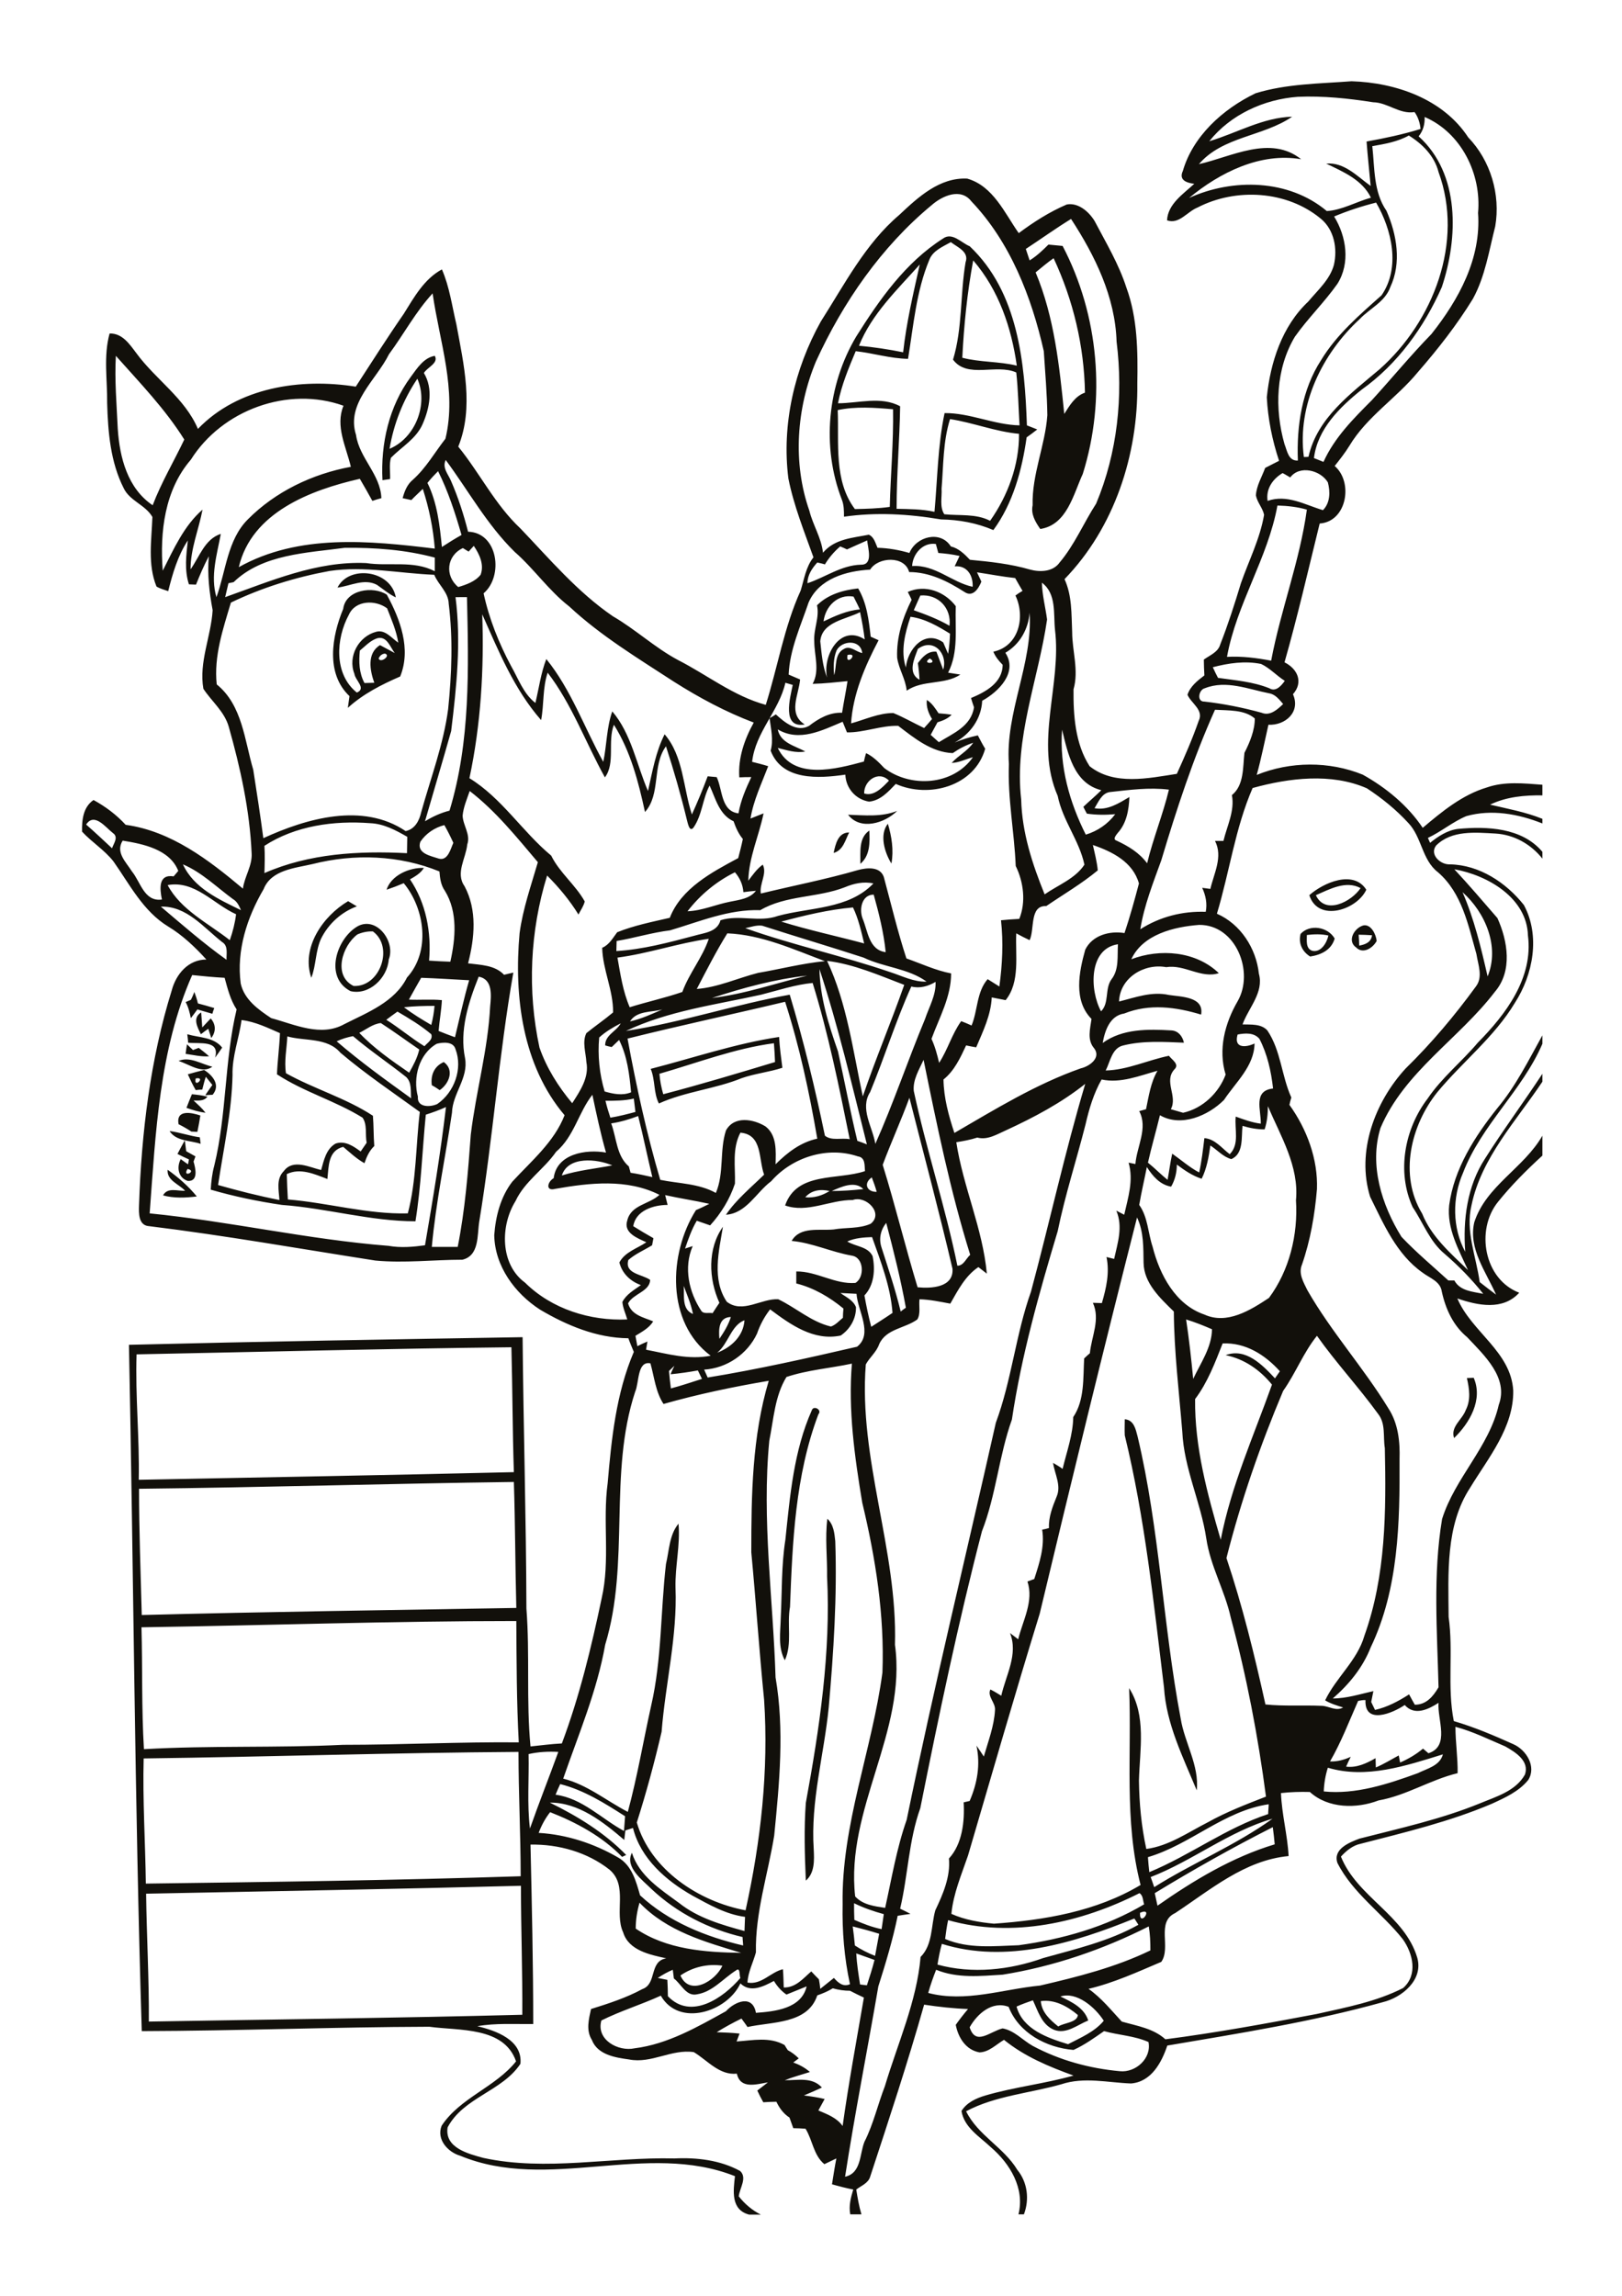 <?xml version="1.0" encoding="utf-8"?>
<!-- Generator: Adobe Illustrator 21.0.2, SVG Export Plug-In . SVG Version: 6.00 Build 0)  -->
<svg version="1.2" baseProfile="tiny" id="Layer_1" xmlns="http://www.w3.org/2000/svg" xmlns:xlink="http://www.w3.org/1999/xlink"
	 x="0px" y="0px" viewBox="0 0 595 842" overflow="scroll" xml:space="preserve">
<path fill="#12100B" d="M303.5,557c2.3,2.1,2.6,5.3,2.9,8.2c0.7,20.4-0.6,40.7-2.4,61c-1.7,17.3-6.7,34.4-5.5,52
	c0.2,4,0.4,8.7-2.9,11.5c-0.4-9.5-0.7-19,0-28.5c5-27.3,9.2-55.1,7.8-83C303.5,571.1,302.6,564,303.5,557 M412.6,520.5
	c3.4,0.3,4,3.7,4.7,6.3c8.1,34,9.3,69.1,15.8,103.4c1.4,8.9,6.9,17.3,5.9,26.4c-5-12.1-11.2-24.4-12-37.7c-3.8-31-7-62.2-14.4-92.5
	C412.5,524.4,412.6,522.4,412.6,520.5 M297.8,517.2c0.6-1.9,3.9-0.2,2.4,1.5c-8.5,22.5-9.5,46.8-10.4,70.6
	c-1.2,6.5,0.9,13.5-1.9,19.6c-2.6-4.8-1.6-10.3-1.5-15.5c0.5-9.6,0.2-19.2,1.7-28.7C289.8,548.5,291.2,532,297.8,517.2 M538.1,505.4
	c0.6,0,1.9-0.1,2.5-0.1c3.5,8-1.5,16.6-7.2,22.1c-1.4-4.2,3-6.7,4.3-10.3C539.6,513.4,539,509.3,538.1,505.4 M61.5,429
	c3.9,2.8,7.6,6,10.7,9.8c-4.1,0.5-8.4,0.7-12.4-0.4c1.7-3.1,5.4-1.5,8.1-1.7C65.7,434.3,61.1,432.9,61.5,429 M68.8,428.7
	C66.6,432.2,72.6,429.5,68.8,428.7 M65.1,423.2c0.9-1.7,1.8-3.4,2.7-5c0.1,1,0.4,3,0.5,4c1.1,0.6,2.3,1.3,3.4,1.9
	c-0.2,0.5-0.5,1.4-0.7,1.9c0.7,2.4,1.9,7.3-2.1,7.1c-3.5-1.1-4.2-5-2.6-8c0.7,0.5,2,1.5,2.7,1.9c0.1-0.5,0.2-1.4,0.3-1.8
	C67.9,424.6,66.5,423.9,65.1,423.2 M62.2,414.8c3.8,0.5,7.4,1.8,11.1,2.3c0.1,0.6,0.2,1.8,0.3,2.4C69.8,418.2,64.6,418.6,62.2,414.8
	 M70,411.2C70.6,411.8,70.6,411.8,70,411.2 M65.5,412.3c-1-5.5,4.7-4.3,8-3.2c-0.3,2-0.7,4-1.1,6c-0.6,0-1.7-0.1-2.2-0.1
	C68.7,414,67.1,413.1,65.5,412.3 M70.4,401.3c1.9,0.2,3.8,0.4,5.7,0.9c-1.3,1.7-3.3,1.4-5.1,1.4c1.5,1.4,3.1,2.8,4.4,4.5
	c-2.4-0.3-4.7-1-7-1.8C69,404.7,69.7,403,70.4,401.3 M71.8,395.5C70.9,399.5,75.8,394.8,71.8,395.5 M68.9,394c2-0.6,4-1.1,6-1.6
	c3.1,2,6.1,5.5,3.1,9.1c-0.7,0-2,0.1-2.7,0.2c0.8-1.3,1.7-2.5,2.6-3.8c-0.8-1-1.6-2-2.4-3c-0.5,1.5-0.9,3.1-1.3,4.7
	c-0.6,0-1.8,0.1-2.4,0.2C70.7,397.9,69.8,396,68.9,394 M158.4,398c-0.5-3.7,0.9-7,4.4-8.5c4,2.9,1.9,8-1.5,10.3
	C160.6,399.3,159.2,398.4,158.4,398 M65.5,389.1c4.1-1.8,8.4,1.2,12.4,2.1C74.2,394,69.4,390.3,65.5,389.1 M68.6,383
	c0.7,0.7,1.5,1.4,2.2,2.1c0.5-0.2,1.6-0.6,2.1-0.8c1.3,1,2.6,2,3.8,3.1c-2.9,0.2-5.8-0.5-8.6-0.9C68.2,385.3,68.4,384.2,68.6,383
	 M241.9,393.8c0.2,2.6,0.7,5.1,1.4,7.5c13.8-3.6,27.4-7.7,41-11.8c-0.1-2.3-0.2-4.6-0.4-6.9C269.5,384.5,255.8,389.8,241.9,393.8
	 M238.7,392c15.6-4,31.1-9.3,47.1-11.7c0.2,3.8,0.7,7.5,1.2,11.3c-4.9,1.6-10,2.1-14.9,3.8c-9.8,4-20.7,4.9-30.4,9.3
	C239.7,400.8,240.4,396.1,238.7,392 M68.7,379.3c4.4,1.3,9.7,1,12.8,4.9c-0.9,1.3-1.7,2.5-2.6,3.7c1.9-6.6-5.7-5-9.9-5.5
	C69,381.6,68.8,380.1,68.7,379.3 M73.7,379.3c-1.3-2.6-3.2-6,0.1-8c0.1,1.8,0.3,3.7,0.4,5.5c1-1.1,2.1-2.2,3.1-3.3
	c1.9,2.2,2,4.8,0.2,7.2c-0.3-0.9-0.8-2.6-1.1-3.4C75.5,377.9,74.6,378.6,73.7,379.3 M71.3,363.8c0.5,1.4,1,2.8,1.3,4.2
	c2,0.5,4,1.1,6,1.7c-0.2,0.5-0.6,1.6-0.7,2.1c-1.8-0.5-3.7-1.1-5.5-1.6c-0.8,1.1-1.6,2.2-2.4,3.2c-0.4-2-0.9-4.1-1.9-5.9
	c0.5-0.2,1.4-0.6,1.9-0.8C70.4,366,71,364.6,71.3,363.8 M479.4,342.9c0,2-0.5,5,2,5.8c3.2,0.7,5.3-2.9,5.9-5.6
	C484.7,342.5,482,342.6,479.4,342.9 M477.1,342.5c3.4-3.7,10-2.6,12.5,1.7c-1.2,4.2-5,6-9,6.6C477.7,349,476.2,345.9,477.1,342.5
	 M498.4,342.8c0.1,1,0.2,3,0.2,4c2.2-0.4,4.4-1.2,4.7-3.8C501.7,342.9,500,342.8,498.4,342.8 M500.1,339.4c2.8-0.6,4.7,3.3,4.9,5.7
	c-1.4,2.6-5,4.9-7.5,2.4C494,345.1,496.8,340.3,500.1,339.4 M131.1,342.7c-5.5,4.1-9.1,15.1-1.4,18.9c9.7,0.5,14.9-14.3,7.1-20
	C134.9,341.5,132.9,341.9,131.1,342.7 M131.2,339.7c7-3.8,14,5.7,11.4,12.2c-0.5,6.8-7.2,13.2-14,11.6
	C118.8,358.5,123.4,344.2,131.2,339.7 M114.2,358.6c-3.8-11,4.2-22.6,13.5-28.1c0.8,0.5,2.4,1.4,3.2,1.9
	c-5.7,2.1-10.4,6.4-13.1,11.8C115.7,348.7,116,354,114.2,358.6 M482.7,328.3c3.4,7.4,13.1,2.4,16.4-2.6
	C493.7,322.8,487.8,326.1,482.7,328.3 M480.3,328.3c5.2-4.6,16.2-9.4,20.9-2C497.8,333.7,483.5,338.4,480.3,328.3 M315.6,316.8
	c0.1-4.2-0.7-9.5,3.3-12.2C319.1,308.9,319.2,313.8,315.6,316.8 M305.8,312.8c0.7-3.2,1.6-7.5,5.7-7.5
	C310.1,308,309.3,311.9,305.8,312.8 M327,316.7c-2.5-4-4.5-10.6-1.3-14.6C327.1,306.8,327.9,311.8,327,316.7 M311.1,298.8
	c6.1,0.2,12.2,0.9,18-1.4C324.6,301.9,315.6,304.7,311.1,298.8 M141.2,239.7c-1.1,0.1-1.9,0.8-2.3,1.8
	C139.5,243.4,143.6,240.4,141.2,239.7 M132,238.6c-0.4,4.1-0.3,8.2,1.7,11.9c0.9,0,2.7-0.1,3.6-0.1c-1.6-4.5-2.8-10.8,2.1-13.8
	c1.8,1,3.6,1.9,5.4,2.9c-1.6-2.1-2.8-6.1-6.1-5.5C136,234.7,134.1,236.9,132,238.6 M128,225.4c-4.8,8.8-5.6,21.8,2.9,28.6
	c3.6-1.5-0.6-4.5-0.9-6.9c-2.5-6.3,1.5-13.7,8-15.4c3.3-0.9,5.6,2.3,8.1,4c-0.7-4.4-2.5-8.5-4.1-12.6
	C137.7,219.9,130.4,220.1,128,225.4 M125.9,223.3c0.9-7.1,11.1-8.5,16-5.2c4.9,9,9,19.9,4.9,30c-6.9,3-13.6,6.4-19.2,11.5
	c0.2-1.5,0.4-2.9,0.6-4.3C119.4,247,121.7,233.4,125.9,223.3 M341.1,241.5C337.6,243.7,344.5,243.6,341.1,241.5 M336.7,238
	c-1.3,3.6-3.9,8.8,0.6,11.3c-0.1-2.1-0.3-4.1-0.6-6.1c1.7-2.3,3.7-4.5,6.8-4.2c0.8,2.2,1.7,4.4,2.5,6.6
	C347.8,239.6,342.3,233.8,336.7,238 M334,226.2c-2,5.9-3.7,12.5-1.7,18.6c0.6-6.6,6.8-14.1,13.7-9.2c0.6,1.4,1.2,2.8,1.8,4.2
	c0.4-2.5,0.6-4.9,0.7-7.4C344.1,229.7,339.4,226.9,334,226.2 M337.6,218.4c-0.8,1.8-1.6,3.6-2.4,5.4c4.5,1.6,9,3.3,13.1,5.7
	C349.1,223,344.1,217.8,337.6,218.4 M333,217.1c6.4-2.9,13.6-0.1,17.6,5.2c-0.3,8.2,1.1,16.8-2.8,24.4c1.5,0.2,3,0.5,4.5,0.7
	c-5.9,3.9-13.7,1.8-19.7,5.9c-0.4-4.3-2.9-7.9-3.5-12.1c-0.3-7.4,2-14.6,5.3-21.2C334,219,333.5,218.1,333,217.1 M123.8,215.5
	c4.2-8.4,19.6-6.5,21.4,3.6c-2.5-1.2-4.6-3-6.9-4.6C133.6,212,128.6,214.9,123.8,215.5 M142.9,164.6c9.5-4,14.3-16.4,10.2-25.7
	C147.9,146.6,144.4,155.5,142.9,164.6 M150.7,138.2c2.3-3.1,4.7-7,8.8-7.7c1.5,2.7-2.8,4.2-4,6.3c3.5,5.8,2.1,12.9-0.5,18.8
	c-2.4,5.4-7.7,8.3-11.6,12.3c-0.7,2.5-0.2,5.2-0.3,7.8c-0.9,0.1-1.9,0.3-2.8,0.4C139.6,162.7,142.7,149,150.7,138.2 M345.4,179.2
	c0.2,3.1-0.8,6.7,1,9.4c5.6,0.6,11.6-0.3,16.8,2.4c6.5-9.2,10.7-20.5,10.6-31.9c-8.7-0.8-16.8-4.1-25.3-5.4
	C345.9,162,346.1,170.7,345.4,179.2 M307.3,150.4c0.5,12.2-1.5,25.9,6.3,36.3c4.3-0.1,8.6-0.2,12.8-0.8c0.3-11.9,1.4-23.8,1.2-35.8
	C320.8,149.5,313.9,149,307.3,150.4 M315.1,126.8c5.4,0.5,10.8,1.3,16.2,2.4c1.2-10.9,3.7-21.5,6.1-32.2
	C329.1,106.3,319.8,115.1,315.1,126.8 M357,95.5c-2.2,11.8-3.4,23.8-4,35.7c6.5,1.7,13.4,1.3,20,2.9C371,120.1,366.4,106.4,357,95.5
	 M340.9,95.3c-4.8,11.5-5.8,24.1-7.8,36.3c-6.5-0.1-12.8-2.1-19.2-2.8c-2.6,6.2-5.2,12.4-6.5,19.1c7.5,0,15.8-2.7,22.8,1.1
	c-0.2,12.5-1.3,25.1-1.3,37.6c4.6,0.1,9.3,0.1,13.9,1.1c1.1-12.1,1.2-24.3,3.7-36.2c9.3-0.1,18.1,4.3,27.5,4.5
	c-0.4-6.5-0.5-13-1.2-19.4c-7.4-3.3-17.9,2.4-23.2-4.7c3.5-11.5,2.6-23.9,4.6-35.7c1.4-3.9-3-5.5-5.4-7.4
	C345.8,90.5,342.2,91.9,340.9,95.3 M345.9,87.5c3.4-2.5,6.8,1.6,9.8,2.8c17.8,16.8,20.2,42.6,21,65.7c1.3,0.5,2.5,1,3.8,1.5
	c-1.3,1-2.6,2-3.9,2.9c-1.7,12-5,24.2-12.2,34c-6.1-2.6-12.6-3.8-19.2-3.9c-11.8-2-23.8-2.7-35.6-1c0-2.1,0-4.3-0.8-6.3
	c-7.5-19.4-5.3-42,5.3-59.8C322.6,109.9,332.1,96.3,345.9,87.5 M355.7,743.5c2.2,7,7.5,1.5,12.1,0.4c4.3,0.8,7.3,4.3,11,6.4
	c9.9,5.3,20.9,8.3,32,9.3c5.8,0.6,11.7-4.7,10.5-10.7c-5.2-2.3-10.9-2.5-16.3-4c-3.6,2.5-7.2,5.1-11.2,6.9
	c-9.9-0.8-20.1-6.2-23.8-15.8C364,733.7,358.5,738.5,355.7,743.5 M381.8,733.9c0.3,4.1,3.4,6.9,6.4,9.3c2.2-1.4,6.9-1.4,7.2-4.2
	C391.6,735.8,386.9,733.2,381.8,733.9 M389,732.2c4.1,2,8.7,4.1,10.2,8.8c-4,1.6-8.1,5.2-12.6,3.4c-4.5-1.9-5.8-6.8-7.7-10.8
	c-2,0.7-4,1.4-6,2.3c2.3,8.4,11.4,11.5,18.9,13.8c4.6-2.4,9.7-4.5,13.1-8.6C401.7,736.1,394.9,730.3,389,732.2 M299.8,731.8
	c-3.5,10.6-16.7,9.6-25.6,11.6c-0.7-1.1-1.5-2.1-2.2-3.1c-3.1,1.5-6.2,3.2-9.1,5c2.8,0.1,5.6,0.2,8.4,0.5c-0.3,0.7-0.8,2.2-1.1,2.9
	c6-0.4,12.1-1.8,17.6,1.3c0.3,0.5,0.9,1.5,1.2,1.9c1.5,0.8,2.8,1.8,4,3c-0.5,0.4-1.5,1.1-2,1.5c2.2,0.8,4.3,1.9,6.1,3.5
	c-3.1,1-6.2,1.8-9.2,3c4.7,0.1,10-1.3,13.6,2.7c-2.2,1-4.4,2-6.6,2.9c2.5,0.3,5.1,0.7,7.6,1.3c-0.8,1.4-1.5,2.8-2.3,4.2
	c3.3,1.4,6.8,2.7,8.9,5.7c2.2-15.7,5.1-31.4,7.8-47.1c-1.7-0.8-3.4-1.6-5.1-2.5c-2.1,0-4.2-0.3-6.3-0.9
	C303.7,730.3,301.8,731.1,299.8,731.8 M271.6,727.4c-4.8,10.4-22.5,16.2-29.2,4.5c-7.2,3.3-14.8,5.6-21.8,9.1
	c-2,7.1,6.2,11.5,12.2,10.2c12.1-1.5,23-7.8,33.5-13.6c3.3-3.6,9.8-6.2,11,0.6c6.9-0.5,16.7-1.5,18.6-9.7c-2.5,1-4.9,2-7.4,3
	c-1.9-1.3-3.4-3-4.6-5C280.1,728.5,275.3,731,271.6,727.4 M241.3,725.4c0.9,0.2,2.6,0.5,3.5,0.7c0.1,2,0.2,4,0.2,6
	c8.5,8.9,20.4,0.6,26.6-6.7c-0.5-0.9,0.1-4.2-1.7-2.7c-4.6,2.9-8.5,7.8-14.2,8.7c-4,0.9-5.8-3.8-8.5-5.8c-0.1-0.8-0.3-2.4-0.4-3.2
	C244.9,723.2,243.1,724.2,241.3,725.4 M249.6,724.5c3.4,7.8,12.9,2,15.4-3.6C259.6,720.1,254.1,721.4,249.6,724.5 M314.1,716.4
	c0.2,3.8,0.8,7.6,1.4,11.4c0.6,0.1,1.8,0.2,2.5,0.3c1-3.1,2-6.1,2.8-9.3C318.5,718,316.3,717.2,314.1,716.4 M367.8,724.2
	c-8.2,0.5-16.6,1.4-24.4-1.8c-1.1,2.8-2.1,5.6-2.9,8.5c13.6,3.6,27.4-1.4,41-2.7c13.8-3.2,27.7-6.7,40.5-12.9c0-3-0.1-5.9-0.6-8.8
	C404.6,715,386.5,721.2,367.8,724.2 M312.8,706.5c0.3,2.3,0.6,4.6,0.8,7c2.3,1.5,4.8,2.8,7.4,3.8c0.5-2.7,1-5.4,1.5-8.1
	C319.3,708.2,316,707.3,312.8,706.5 M345.5,712.9c-0.7,2.5-1.2,5.1-1.6,7.6c12.7,3.5,26.5,2,38.8-2.4c11.8-3.3,24-6.1,34.9-12.2
	c-0.4-0.6-1.1-1.8-1.5-2.3C394.2,712.5,369.1,720.3,345.5,712.9 M418.2,701.5C417.9,707.2,423.5,699.2,418.2,701.5 M313.3,698
	c0,2,0,4.1,0.1,6.1c3.2,1.4,6.5,2.7,10,3.4c0.3-1.8,0.5-3.7,0.8-5.5C320.5,701,316.8,699.7,313.3,698 M234.6,697.8
	c-0.9,3.1-1.4,6.3-1.4,9.5c11.3,7.7,25.5,8.7,38.7,8.9C258.7,712.2,244.6,708.3,234.6,697.8 M347.8,704.2c-0.5,2.3-0.8,4.6-1.1,6.9
	c8.6,3.7,18,2.6,27,2.3c16.1-2.2,32-6.7,46-15c-0.5-1.4-0.3-3.2-1.7-4.1C396.7,705.1,371.3,710.9,347.8,704.2 M53.6,694.5
	c0.2,15.7,1.1,31.3,1,46.9c45.7-0.8,91.4-1.3,137-2.5c0.1-15.8-0.5-31.5-0.5-47.3C145.3,692.8,99.4,693.6,53.6,694.5 M423.6,694.3
	c0.3,1.5,0.7,3.1,1,4.6c13.3-9.3,27.4-17.8,43-22.5c-0.2-2.1-0.4-4.2-0.7-6.3C452.1,677.6,437.7,685.7,423.6,694.3 M422.1,688.4
	c0.4,1.2,0.9,2.4,1.3,3.7c14.1-8.9,29.8-15.3,43.4-25.1C450.7,671.7,437.4,682.5,422.1,688.4 M421.1,681.1c0.1,1.8,0.3,3.6,0.5,5.5
	c15-6.2,28.1-16.2,43.6-21.3c0-0.9,0.2-2.7,0.2-3.6C449,664.1,436.7,676.5,421.1,681.1 M201.7,661.1c10.2,5,20,11,28,19.2
	c-0.4,0.2-1.1,0.5-1.5,0.7c-7.3-7.5-16.7-12.6-26.4-16.4c-1.8,2.3-3.2,4.9-4.2,7.6c10.3,0.6,20.3,3.9,29.1,9
	c5.1,2.9,6.6,8.7,8.1,13.9c10.4,9.7,24.1,15.2,37.8,18.4c0-0.8-0.2-2.3-0.2-3.1c-12.4-2.9-24-8.8-33.3-17.5
	c-3.4-3.4-10-8.1-7.3-13.4c2.7,8.5,10.5,13.4,17.3,18.4c6.9,5.5,15.6,8,24,10.3c0.1-1.8,0.1-3.5,0.2-5.2c-7-0.9-13.2-4.5-19.3-7.8
	c-9.7-5.5-19-13.6-21.8-24.8c-0.7,0.2-2.1,0.7-2.8,0.9c-0.1,0.9-0.3,2.6-0.4,3.5C221.3,668.2,212.2,661,201.7,661.1 M205.5,654.3
	c-0.6,1.3-1.2,2.6-1.7,3.9c9.8,1.3,16.8,8.8,25.1,13.3c0.1-1.8,0.3-3.6,0.4-5.4C221.8,661.3,214.2,656.5,205.5,654.3 M487.1,648.3
	c-0.9,2.8-1.4,5.8-1.5,8.7c11.7,1.2,23.5-2.7,34.5-6.7c3.4-1.7,8.1-2.7,9.2-6.9C515.7,647.6,501.2,652.5,487.1,648.3 M193.9,643.3
	c0.2,9.1-0.6,18.2,0.5,27.3c3.3-9.4,7-18.7,10.4-28.1C201.1,642.3,197.4,642.5,193.9,643.3 M52.7,644.9c-0.4,15.3,0.6,30.6,0.8,45.9
	c45.8-0.6,91.7-1.2,137.5-2.7c0-15.2-0.8-30.4-0.8-45.6C144.4,642.8,98.6,644.3,52.7,644.9 M533.9,633.3c0,5.7,0.9,11.3,0.8,17
	c-10,2.4-18.8,8.2-29,10c-8.1,3.1-18.5,3-25.2-3.1c-3.5-0.1-7.1,0-10.6,0.4c0.3,7.8,2.4,15.4,2.8,23.1
	c-16.1,1.5-28.7,12.4-41.6,20.9c-7.1,3.3-1.4,12.6-5.1,17.9c-8.7,3.7-17.4,7.7-26.7,9.9c4.7,3.3,8.3,7.8,12.2,12
	c5.6,1.6,11.6,2.5,16,6.5c18.6-2.4,37.1-5.8,55.6-9.3c10.7-2.4,21.8-4.5,31.6-9.5c5.5-4.8,3.6-12.7-0.1-17.9
	c-7.6-9.6-18.4-16.9-24-28c-1.7-5.1,4.4-7.5,8.1-8.9c14.8-3.8,29.9-7.1,44.1-12.9c6-2.5,13.2-4.5,16.6-10.6c1.7-5-3.5-8.2-7.2-10.3
	C546.3,638,540.3,635,533.9,633.3 M498.2,623.8c-3.3,7.5-6.2,15.1-10.3,22.2c2.7,0.1,5.2-0.6,7.6-1.7c-0.6,1.2-1.2,2.4-1.7,3.6
	c3.9,0.5,7.5-1.2,10.8-3.1c0,0.9,0.1,2.5,0.1,3.4c2.9-1.2,5.6-2.9,8.4-4.4c0.1,0.6,0.4,1.9,0.5,2.6c3-1.3,5.9-3,8.4-5.1
	c0.5,0.4,1.5,1.3,2,1.7c8-2.6,3.2-12.4,3.7-18.5c-3.7,2.4-8.8,4.9-12.4,0.8c-4.4,3-14.8,7.4-14.4-1.8
	C500.2,623.4,498.8,623.7,498.2,623.8 M51.9,596.8c0.4,14.9,0,29.8,0.9,44.7c24.3-1.4,48.7-0.4,73-1.6c21.5,0,43-1.1,64.5-0.9
	c-0.8-14.8-0.8-29.6-0.9-44.5C143.6,594.5,97.7,596.1,51.9,596.8 M51,546c0,15.4,0.6,30.9,1,46.3c45.8-1.2,91.6-1.8,137.4-2.6
	c-0.4-15.4-0.4-30.8-0.9-46.2C142.6,544.1,96.8,545.5,51,546 M245.4,502.8c0.2,2.1,0.4,4.2,0.7,6.4c3.8-1,7.6-2.3,11.4-3.5
	c-0.4-0.8-1.1-2.3-1.5-3.1c-3.3,0.6-6.7,1.1-10,1.4c0.4-1.1,0.9-2.1,1.4-3.1C246.7,501.6,246,502.2,245.4,502.8 M288.5,505
	c-4.3,7-4.7,15.5-6.3,23.4c-2.8,28.9,1.4,57.9,2.3,86.8c3.3,19.2,1.4,38.8-0.5,58c-2.3,14.2-7,28.3-6.7,42.8
	c-1,3.7-2.9,7.2-3.1,11.1c5.2,0.9,8.4-3.8,13-4.9c0.2,2.2,0.2,4.4,0.3,6.7c4.4,0.1,7.1-3.3,10.1-5.9c0.9,1,1.9,2,2.8,2.9
	c0.2,1.1,0.4,2.3,0.5,3.5c1.7-1.3,3.3-2.7,5-4c1.6,1.8,3.4,3.4,5.9,2.3c-2.1-9.6-2.9-19.5-2.7-29.3c-0.5-29.1,10.8-56.5,14.6-85
	c0.8-21-2.5-41.9-7.4-62.3c-2.8-16.8-5.2-34-3.8-51C304.6,501.8,296.3,502.4,288.5,505 M233,510.4c-9.9,30.1-1.8,62.6-11,92.8
	c-3,17-9.8,32.9-15.4,49.1c8.8,2.2,15.8,8.1,23.7,12.2c3.5-12.9,5.7-26.1,8.6-39.1c3.9-17,3.4-34.5,5.4-51.8
	c1.2-5,1.2-10.7,4.6-14.8c0.7,7.8-1.3,15.6-1.1,23.5c0.7,17.8-3.7,35.1-5.1,52.8c-2.6,11.2-5.6,22.3-9.1,33.3
	c5.1,17.4,22.8,29,39.9,32.2c5.6-25.3,8.5-51.3,6.8-77.2c-1.8-18-3-36.1-4.7-54.1c0-21.1,0.3-42.5,6.4-62.9
	c-13,2.2-25.9,4.9-38.6,8.5c-2.9-4.4-3.4-9.9-4.8-14.9C233.7,499,234.5,507.1,233,510.4 M50.1,496.7c-0.5,15.3,1.1,30.7,0.8,46
	c45.9-0.9,91.7-1.7,137.6-2.8c-0.5-15.3-0.5-30.5-0.9-45.8C141.8,494.6,95.9,495.8,50.1,496.7 M438.4,513.1
	c-0.2,17.6,4.5,34.8,9.4,51.6c3.8-19.7,12.1-38.1,18.8-56.9c-4.4-5.4-10.1-9.4-17-10.8c7.4-2.8,13.5,3.6,18.1,8.5
	c0.4-0.6,1.3-1.9,1.8-2.6c-5.4-6-12.6-10.6-21-10.2C445.7,499.8,443,507,438.4,513.1 M483.1,489.9c-5,6.2-7.8,13.7-12.4,20.2
	c-8.4,19.9-15.5,40.4-20.8,61.3c5.9,17.6,10.3,35.6,14.3,53.7c6.9,0.7,13.8,0.2,20.7,0.5c2.6,0.1,5.2,2.1,7.8,0.6
	c-2.3-0.7-4.6-1.4-6.6-2.6c4-8.4,11.8-14.6,14.4-23.7c7.9-22,8-45.7,7.5-68.8c-0.7-4.2,0.4-9-2.5-12.6
	C498.4,508.7,490.1,499.8,483.1,489.9 M435.1,483.9c1.1,7.3,1.9,14.5,2.6,21.8c2.7-5.8,6.8-11.5,6.9-18.2
	C441.6,486.2,438.4,484.9,435.1,483.9 M263.1,496.1c5.2-2,9.6-6.1,10-11.9C268.2,486,267.2,492.8,263.1,496.1 M263.9,491
	c1.7-2.5,3.3-5.1,4.2-8C263.6,483.1,263.6,487.6,263.9,491 M308.3,474.2c2,1.5,4.7,2.6,5.7,5.2c0.1,4.2-2.2,8.1-5.6,10.4
	c-9.9,2.1-18.4-4-25.9-9.6c-2.1,2.7-3.7,5.7-4.8,8.9c-3.5,7.5-11.1,12.7-19.4,13.2c0.4,1,0.9,1.9,1.3,2.9c18.4-3,36.6-7.1,54.8-11.3
	c6-4.7,0.2-13.2-0.2-19.4C312.3,474.4,310.3,474.3,308.3,474.2 M250.8,471.6c0.3,3.6-0.8,8.6,3.4,10.3
	C253.5,478.3,252.1,475,250.8,471.6 M310.8,455.3c3,1.9,7.6,1.8,9.3,5.4c1,4.9,0.6,10.6-3,14.4c0.7,3.9,1.5,7.7,2.5,11.5
	c2.6-1.7,5.2-3.3,7.8-5.1c-0.7-9.6-4.3-18.8-7.5-27.8C316.9,453.8,313.7,454,310.8,455.3 M323.4,457.6c2.5,7.8,5.1,15.5,7,23.4
	c0.5-0.4,1.4-1.1,1.9-1.4c-1.9-10.5-4.5-20.8-7.2-31.1C323,451.1,322.3,454.4,323.4,457.6 M417.1,446.5
	c-12.3,48.4-24.1,96.8-35.7,145.3c-9.1,29.5-17.6,59.1-26.3,88.7c-2.4,7-5.4,14-6.1,21.4c4.9,2.2,10.3,3.1,15.6,3.6
	c18.6-1.3,37.6-4.5,53.8-14.2c-6.1-23.6-3.2-48.1-4.2-72.2c6.4,10.1,3.9,22.6,3.6,33.9c0.1,8.4,0.9,16.8,2.7,25.1
	c8.3-1.1,15.3-6.1,22.6-9.8c6.8-3.8,14.1-6.6,21.3-9.4c-2.9-22.1-7.1-44.1-12.9-65.6c-2.2-10-7.5-18.9-9-29.1
	c-2-13.3-8.2-25.7-8.8-39.2c-1.2-14.7-3-29.3-3.1-44c-5-4.9-11-10.4-11.1-17.9C419.4,457.6,419.6,451.7,417.1,446.5 M244,438.3
	c0.3,1.2,0.6,2.4,0.9,3.6c-5.1,0-11.7,2-12.6,7.8c2.4,1.5,4.9,3,7.4,4.4c-0.1,0.7-0.4,2-0.5,2.6c-2.9,1.8-6.1,3.1-8.7,5.4
	c-1.5,5.1,5.1,5.2,8,7.3c-0.2,4.3-6.2,5-8.1,8.6c1.2,4.3,5.6,5.1,9.2,6.6c-1.5,2.5-4.1,3.8-6.5,5.3c0.2,1,0.5,2.8,0.7,3.8
	c1.2-0.6,2.5-1.2,3.7-1.7c-0.2,1-0.3,2-0.5,3c7.8,1.5,15.6,3.8,23.7,2.2c-16.4-12.2-15.5-37.4-5.4-53.4c1.7-0.7,3.3-1.5,4.9-2.3
	C254.8,440.3,249.4,439.5,244,438.3 M295.4,439.1c3.2,0.3,6.2-0.6,8.9-2.3C301,436,297.6,436.5,295.4,439.1 M305.1,436.8
	c3.9,0,7.8-0.3,11.6-0.7C313.6,432.9,308.5,435.3,305.1,436.8 M321.6,437.1c-0.5-1.8-1.1-3.5-1.8-5.3
	C316.6,434,318,437.2,321.6,437.1 M206.1,431.1c6-1.9,12.3-2.5,18.5-3.7C219,425,208.4,423.9,206.1,431.1 M269.6,434.1
	c-1.9,5.7-5.1,10.9-9.1,15.3c-1.6-0.6-3.3-1.1-4.9-1.7c-1.9,3.2-3.1,6.7-4.3,10.2c0.7-0.2,2.1-0.7,2.8-0.9
	c-3.4,7.9-1.4,16.9,3.2,23.8c0.9,1.2,2.8,0.5,4.1,0.8c0.8-1.3,1.7-2.6,2.5-3.8c-4-8.8-4.4-19.9,1.3-27.9c-1.5,9-4.1,19.3,1.4,27.5
	c5.8,4.5,12.8-1.3,18.9-0.9c6.5,3.1,12.1,8.3,19.3,10c1.8-0.6,3-2.1,4.4-3.2c0-0.8,0.1-2.5,0.2-3.4c-5.1-4.2-10.9-7.6-17.3-9.2
	c0-1.5,0-2.9,0-4.4c7.5-0.1,14.2,4.8,21.7,4.2c3.4-2,3.2-9.3-1.3-10c-7.5-1.3-14.5-4.7-22.1-5.4c3.1-5.4,10.2-3.7,15.4-4.2
	c4.5-0.8,9.4-0.2,13.6-2.1c4.9-3.9-1.8-10.5-6.6-8.7c-8.3-0.1-16.6,4.9-24.8,2c4.3-12.5,19.3-9.2,29.3-12.6c-0.2-2.1,0.2-5-2.6-5.4
	c-11.2-3.8-24.1,0.3-31.8,9.1c-5.5,4.1-9.1,11.8-16.6,12.3c3.8-5.6,9.2-10,14-14.7c-2.1-5.6-0.5-14.7-8.7-15.4
	C268.5,421.3,269.8,427.9,269.6,434.1 M224.2,412c2,5.3,1.9,11.9,6.5,15.8c0.1,0.6,0.5,1.7,0.6,2.3c2.7,0.4,5.3,1,8,1.6
	c-1.8-7.4-3.3-14.9-5.2-22.4C230.9,410.5,227.6,411.5,224.2,412 M465.1,405.7c0,2.9-0.3,5.8-1.2,8.5c-2.8,0-5.5-0.5-8.1-1.3
	c-0.5,4.1,0.5,10.2-4.1,12.2c-3-0.8-5.1-3.3-7.7-5c-0.6,4.2-1.3,8.4-3.2,12.2c-3.4-1.1-6.3-3.1-9.1-5.2c0,2.9-0.7,5.7-2.1,8.1
	c-4.1-0.7-6.8-3.9-8.9-7.2c-0.9,4.6-2,9.2-2.8,13.9c3.2,4.5,3.2,10.2,4.9,15.3c2.6,10.3,8.4,21.3,19,24.9c8.3,3.8,16.9-1.6,23.7-6.1
	c7.5-10.1,10.7-23.2,9.9-35.8C476.6,427.8,469.8,416.7,465.1,405.7 M323.8,427.2c4.6,14.8,8.3,30.1,12.8,44.9
	c5,0.5,13.3,0.1,12.8-6.8c-4.9-21-10.5-41.8-15.8-62.7C330.6,410.8,326.9,418.9,323.8,427.2 M222.1,403.7c0.5,2.1,1.1,4.1,1.8,6.2
	c3.1-0.5,6.2-1.3,9.2-2.1c-0.2-1.6-0.4-3.3-0.6-4.9C229.1,403.7,225.6,403.7,222.1,403.7 M204,422.4c-4.5,6.5-11.5,10.8-14.9,18.1
	c-5.6,9-5.7,23.2,3.5,29.9c9.8,9.7,23.9,14.1,37.5,13.5c-0.6-2.1-1.6-4.2-1.8-6.4c1.4-2.8,4.3-4.4,6.8-6.2c-3.9-1.4-6.9-4.3-7.9-8.3
	c2.1-3.9,6.5-5.1,9.9-7.4c-3.2-1.5-8.5-3.4-7-8c1.4-5.8,8.1-5.9,11.8-9.4c-11.9-6-25.6-4.4-38.2-2.2c-3.7,1-2.9-2.6-0.6-3.9
	c1.1-9,11.9-10.7,19.2-9.4c-2-7-3.5-14.1-5-21.2C212.2,408,210.6,416.8,204,422.4 M369.1,414.5c-3.4,1.5-6.8,3.7-10.6,2.7
	c-2.5,0.8-5.1,1.3-7.7,1.7c2.5,16.4,9.7,31.7,11.2,48.2c-1-0.8-2.1-1.6-3.1-2.4c-4.8,3.2-7.5,8.5-10.3,13.4
	c-3.8-0.7-7.5-1.5-11.3-1.6c-0.3,2.4,0.5,5.3-0.8,7.4c-4.5,3.3-11.5,3.4-14,9.1c-1,2.9-3.5,4.8-4.9,7.4
	c-2.7,34.8,11.7,68.1,10.7,102.8c4.4,31.9-18.2,60.3-14.6,92.3c2.8,3.1,7.1,3.6,11,4.2c2.4-10.8,4.2-21.8,7.9-32.3
	c10-48.7,21.8-97.1,32.7-145.6c5.8-15.6,7.3-32.4,12.9-48.1c6.8-25.3,12.4-51,19.9-76.2C389.3,404.5,379.3,409.8,369.1,414.5
	 M404.1,395.9c-2.9,5.1-4.6,10.8-5.9,16.5c-3.3,13-7.5,25.9-10.2,39.1c-6.8,22.7-13.3,45.6-16.8,69.1c-4.8,13.4-5.8,27.7-11,41
	c-8.7,33.5-15.8,67.5-22.6,101.5c-4.3,12-4.5,24.6-7.4,36.9c1.3,0.6,2.6,1.3,3.8,1.9c-1.6,0.2-3.2,0.5-4.7,0.7
	c-1.8,8.8-4.4,17.4-7.1,25.9c-4,23.3-8.6,46.5-12.2,69.8c6-1.3,5.3-8.3,7.1-12.8c3.3-6.5,4.9-13.7,7.5-20.4
	c4.7-15.7,11.7-31.1,13.1-47.4c4.5-4.5,3.8-11.4,5.4-17.1c2.8-5.9,5.6-12.3,5-19c4.9-5.3,5.8-13.6,5.4-20.6c0.5-0.1,1.7-0.4,2.2-0.5
	c2.8-6.5,4-13.3,2.5-20.3c0.9,1.3,1.8,2.6,2.7,4c1.6-5.6,3.8-11.2,4.1-17.1c0.2-2.7-2.9-4.9-1.7-7.5c1.4,0.7,2.7,1.5,4,2.3
	c1.7-7.6,6.3-15.2,3.2-23c1,0.8,2,1.5,3,2.3c1.7-6.9,5.8-14,3.4-21.2c0.8-0.3,1.7-0.6,2.5-0.9c1.9-5.9,3.9-11.9,2.9-18.1
	c0.6-0.1,1.9-0.4,2.5-0.6c-0.2-4,1.3-7.8,2.8-11.5c1.8-4.1-0.7-8.3-1.3-12.4c1.2,0.7,2.4,1.4,3.5,2.2c1.5-6.3,3.8-12.5,3.9-19
	c4.2-6.2,3.6-14.3,4-21.5c0.7-0.7,1.4-1.3,2.1-1.9c0.6-6.2,3.9-12.4,1.1-18.5c0.8,0,2.4,0.1,3.3,0.1c1.6-5.5,2.9-11.1,1.7-16.9
	c0.7,0.2,2.1,0.5,2.8,0.7c1.3-5.9,3.3-11.8,0.8-17.7c1,0.5,1.9,1,2.9,1.5c1.4-6.3,3.5-12.6,1.6-19.1c0.6,0.1,1.9,0.4,2.5,0.5
	c0.5-6.4,4.7-13.2,1.4-19.4c0.6-0.2,1.9-0.5,2.5-0.7c1-4.8,1.7-9.8,4.2-14.1C418,394.5,411.1,397.4,404.1,395.9 M335.2,400.1
	c4.6,21.5,11.6,42.5,16,64.1c2.3,0,3.2-2.7,4.7-4c-7.3-23.4-12.2-47.5-17.1-71.5C337.2,392.2,334.8,396,335.2,400.1 M160.2,382.8
	c-6.5,3.7-8.8,12.4-6.9,19.4c-0.4,4,4.5,3.9,7.1,2.7c6.3-4.3,9.4-13,6.7-20.1C166.3,381.9,162.5,382.2,160.2,382.8 M123.5,381.9
	c8.7,7.5,18,14.2,27.3,20.9c-0.2-2.6,0.3-5.8-1.8-7.8c-6.4-5.1-13.3-9.7-19.5-15C127.4,380.4,125.4,381,123.5,381.9 M105.4,380.1
	c-0.2,4.5-1.2,9-0.5,13.5c10.4,5.8,22,9.1,31.9,15.6c0.3,3.7,0.2,7.4,0.5,11.1c-1.8,1.7-2.8,3.9-3.6,6.3c-2.9-1.6-5.3-3.9-7.8-6
	c-5.6,1.4-5.3,7.2-5.8,11.8c-4.7-1.8-10-4.2-14.9-1.8c0.1,3.1,0.2,6.2,0.4,9.3c14.7,1.2,29.3,5.5,44,5.1c3.2-12.1,2.9-24.9,4.4-37.2
	c-9.8-7.1-19.9-13.9-29.1-21.7C120,380.4,111.9,381.9,105.4,380.1 M454,379.4c-1.5,5,2.8,4.9,6.2,3.3c-0.1,8.3-6.9,14.2-11.2,20.7
	c-5.8,5.8-15.8,10.1-23.5,5.6c-1.4,5.8-3.1,11.6-4.4,17.4c2.5,2,4.7,4.3,7.2,6.3c0.6-3.2,1-6.4,1.7-9.6c3.3,2.3,6.3,5,9.9,6.9
	c0.9-4.1,1.4-8.4,1.9-12.6c3.9,0.3,6.4,3.7,9.3,5.9c3.7-3.7,1.7-9.2,2.2-13.8c3,1.1,6,2.2,9.2,2.6c0.1-5.1-2.9-12.1,4.5-12.9
	c-0.7-6.3-2.1-12.6-5-18.2C460,378.6,456.7,378.9,454,379.4 M219.8,380.5c-0.6,6.6,0.1,13.4,2,19.8c3.2,0.9,6.5,1.6,9.7,0.3
	c-0.6-6.5-1.4-13.3-4.4-19.2c-0.9,0.9-1.8,1.7-2.7,2.6c-0.6-0.1-1.8-0.4-2.4-0.6c-0.1-3.8,4.1-5.1,5.7-8.1
	C224.8,376.8,222.1,378.4,219.8,380.5 M131.8,378.8c5.4,5.7,11.9,10.2,18.3,14.6c1.5-2.7,3-5.4,3.7-8.5c-4.7-3.2-9.3-6.6-14.1-9.7
	C136.8,375.5,134.4,377.5,131.8,378.8 M88.6,374.1c-0.9,6.8-3.5,13.3-3.3,20.2C85,407.9,82,421.2,80,434.6c7.4,2.1,14.9,4,22.5,5.5
	c-0.2-3.6-1.3-7.7,1.6-10.6c3.4-4.6,9.4-1.4,13.7-0.4c1-3.5,1.8-7.7,5.3-9.7c3.5-1.2,6.6,1,9.2,2.9c0.7-1.1,1.5-2.1,2.2-3.2
	c-0.6-3,0.3-6.6-1.5-9.2c-10-6.2-21.5-9.4-31.4-15.9c0.2-5,0.9-10.1,1.1-15.1C98.3,377,93.7,374.7,88.6,374.1 M141.7,374
	c4.8,3,9.1,6.7,14,9.7c1.1-1.3,3.2-2.4,2.5-4.4c-3.8-3.2-8.1-5.8-12.4-8.3C144.4,372,143,373,141.7,374 M231.1,374.6
	c4.1-0.9,8-2.7,11.9-4.4C239,371.3,233.6,370.6,231.1,374.6 M148.2,369.4c3.1,2.4,6.6,4.5,10,6.5c0.6-2.3,1-4.6,1.2-7
	C155.7,368.9,151.9,369,148.2,369.4 M230.2,380.9c3.2,17.4,7,34.8,12,51.8c6.8,1.4,14.1,1.3,20.4,4.8c3.1-7.3,1.3-15.5,3.7-22.9
	c3-5.5,10.1-4.2,14.5-1.5c4.3,3.3,3.8,9.2,3.7,13.9c4.3-4.3,9.2-8.1,15.3-9.4c-2.9-16.9-6.5-33.8-11.8-50.2
	C268.7,372,249.4,376.1,230.2,380.9 M334.3,361.8c-5.7,12.6-9.8,25.9-15.1,38.7c-3.9,6.1,0.9,12.8,1.9,19
	c6.7-15,11.9-30.6,18.2-45.7c1.5-4.5,4.1-8.8,3.9-13.7C340.5,361.7,337.4,362.6,334.3,361.8 M279.2,364.8
	c-16.7,3.7-34,5.9-49.6,13.3c20.3-3.1,39.9-9.7,60.1-13.3c5.1,17,9.3,34.3,12.9,51.7c2.4,2,6.2,0.7,9.1,1.3
	c-3.9-19.2-7.8-38.6-13.6-57.3C291.7,361.1,285.5,363.2,279.2,364.8 M170.6,388.1c1.3,7.3-4.6,12.9-4.8,20
	c-2.4,16.4-5.9,32.7-7.4,49.2c3.1,0,6.3,0,9.5,0c2.7-13.6,3.8-27.4,4.8-41.2c1.9-15.8,6.3-31.1,7.1-47c0.4-4,1-10-4.2-10.9
	C171.8,367.7,168.5,378,170.6,388.1 M150,366.6c4,0.2,8.1-0.2,12.1,0.2c-0.2,3.8-0.9,7.5-1.2,11.3c2,0.8,4,1.6,6,2.3
	c1.7-7,3.2-14,5.2-20.9c-5.9-0.3-11.7-0.7-17.6-0.9C153,361.2,151.5,363.9,150,366.6 M54.9,445c29.3,2.9,58.2,9.6,87.6,11.9
	c4.5,0.8,9,0.4,13.4-0.2c2.9-16.9,5.7-33.7,7.7-50.7c-2.4,1.1-4.9,2-7.4,2.8c-1.3,13-1.7,26.2-3.8,39.1c-16.5,0-32.5-4.8-49-6
	c-8.8-1.3-17.5-3.1-26.1-5.6c0.2-3,0.5-5.9,1.3-8.8c4.6-18.8,3.7-38.5,8.2-57.3c-2.3-3.5-3.3-7.6-4.4-11.6c-4-0.2-7.9-0.6-11.9-1
	C58.4,384.9,57.1,415.6,54.9,445 M261.2,366c11.9-1.4,23.3-5.4,34.9-8.2C284.2,359.1,272.5,362.3,261.2,366 M300.6,355.4
	c0.2,10.4,3.4,20.5,6.8,30.2c2.4,10.9,4.5,22,7.1,32.8c1.2,0.4,2.3,0.8,3.5,1.3C312.6,398.2,307.5,376.4,300.6,355.4 M303.4,352.4
	c7.3,15.5,9.5,33,13.1,49.7c4.7-13.8,10.4-27.2,15.2-40.9C322.5,357.7,313.3,353.6,303.4,352.4 M403.9,370.9
	c3.1-3.1,1.3-8.2,3.8-11.7c2.9-3.7,2.1-8.5,2.4-12.9C399.3,347.9,399.7,363.2,403.9,370.9 M226.5,351.2c1.1,6.2,2,12.4,4.5,18.2
	c6.4-2,12.9-3.4,19.3-5.6c2.5-6.9,7.4-12.6,9.7-19.5C248.7,345.9,237.9,349.7,226.5,351.2 M266.8,342.3c-4.1,6.6-7.6,13.5-11.2,20.4
	c7.8-0.6,15-4,22.5-5.9c8.2-1.4,16.2-3.5,24.5-4.3C291.1,348.2,279.4,342.8,266.8,342.3 M415,351.8c10.5-4,23.7-3,32.1,5.1
	c-6.5,2.1-12.6-3.3-19.3-2.2c-8.1-1.5-17,3.9-17.3,12.6c6-1.5,12-3.8,18.3-2.4c4.5,0.7,13,0.6,11.8,7.2c-9.2-2.8-19-4.1-28.2-0.4
	c-5.3,0.8-7.1,6.3-7.9,10.8c7.3-5.3,16.7-5.1,25.3-4.6c2.5,0.2,4,2.2,4.5,4.5c-7.4-0.3-14.9-0.8-22.2,1c-4.2,0.9-4.8,5.9-6.5,9.2
	c8-0.2,15.4-3.8,23.2-5.4c1.1,1.5,4,3.1,2,5c-4,4.4,1.3,9.8-1.3,14.6c1.5,0.4,3,0.9,4.5,1.3c7.2-1.6,13.1-7.3,15.6-14
	c-2.8-9.2-0.3-18.8,4.4-26.9c6.2-10.7-0.6-28.1-14.1-28C430.6,339.9,419.2,342.7,415,351.8 M273.4,340.4
	c17.4,6.2,35.6,10.1,53.1,16.1c4.4,1.4,8.7,3.7,13.4,3.5c-6.8-4.9-15.6-5.2-23.1-8.8c-12.3-4-24.8-7.7-37.2-11.7
	C277.5,339.2,275.4,340,273.4,340.4 M286.6,338c10,3.1,20.3,5.3,30.4,8c-1.1-4.5-2.1-9.1-4.1-13.2
	C303.9,333.6,295.2,335.7,286.6,338 M59,332.5c7.9,6.7,15.7,13.5,24.1,19.5c-0.1-2.2,0.7-5.1-1.6-6.5
	C74.7,340.2,68.5,332.2,59,332.5 M536.5,327.2c4.3,9.9,6.8,20.4,9.2,30.9C550.2,347.2,544.9,334.7,536.5,327.2 M316.4,336.8
	c2,4.7,2.3,11.6,8.5,12.4c-0.7-7.1-2.5-14.3-4.4-21.1C316.2,328.1,315.1,333.3,316.4,336.8 M309.9,325.4c-10,3.9-21.7,2.9-31,8.4
	c-11.5-0.4-22.3,4.2-33.1,7.4c-6.6,0.8-13,2.8-19.6,3.9c0,0.9-0.1,2.7-0.1,3.7c9.7-0.6,19.1-3.1,28.5-5.6c3.7-1.1,8.5-1.3,9.7-5.7
	c6.9-2.2,14.2,0.9,21.1-1.6c11.8-3.2,25.9-2.4,35-11.9C316.8,323.2,313.2,324,309.9,325.4 M61.5,324.6c4.8,9.1,14.9,14,22.8,20.2
	c1.1-3.1,1.9-6.3,2.3-9.5C78.2,331.5,71.5,322.8,61.5,324.6 M252.2,334.2c5.4-0.2,10.4-2.5,15.6-3.5c3.4-0.7,7.3-1.1,9.5-4
	c-1.5,0.1-3.1,0.3-4.6,0.5c-0.2-2.8-1.3-5.2-3.1-7.3C262.9,323.2,256.9,328.1,252.2,334.2 M533.5,318.8c5.4,5.8,10.6,11.9,15.8,17.9
	c3.8,8.4,5.6,19.4-0.9,27c-13.2,17.3-33.3,29.4-42,50c-4.2,13.6,0.5,28.3,7.7,39.9c5.4,5.7,11.4,10.7,17.2,16c0.5,0,1.7,0,2.2,0
	c2.1,3.9,6.8,4.1,10.6,4.9c-4.2-5.3-9-10.2-14.1-14.6c-5.5-4.5-7.9-11.4-11.8-17.2c-5.9-12.9-3-28.7,5.5-39.8
	c5.2-7.7,12.5-13.5,18.4-20.5c10.3-10.4,20.4-23.8,18.4-39.3C560.1,329.3,545.8,321,533.5,318.8 M67.1,317
	c4,8.7,13.1,12.8,21.3,16.8c-0.7-1.6-1.4-3.2-3-4.1C79.4,325.3,74,319.9,67.1,317 M114.6,316.9c-6.4,1.5-15.1,2.1-17.9,9.2
	c-6.1,10.4-10,22.5-8.4,34.6c1.3,5.9,6.5,9.6,11.2,12.7c8.6,2.3,18.2,7,26.8,2.2c8.5-4.3,18.5-8.1,23-17.1
	c8.7-9.5,6.6-25.2-1.2-34.6c-2.1,0.9-4.2,1.7-6.3,2.4c1.7-5.3,8.4-8.2,13.7-8c-1.2,2-3.2,3.1-5.1,4.2c5.9,8.7,7.9,19.5,7,29.8
	c2.6,0.2,5.2,0.3,7.8,0.4c1.9-8.5,2.8-18.2-2-26c-1.5-2.1-1.8-4.6-2-7.1C146.5,313.6,130,313,114.6,316.9 M400.9,309.9
	c0.7,3.1,1.5,6.2,1.8,9.3c-5.9,4.9-12.6,8.8-18.9,13.1c-6.2-0.3-4.2,8.5-6.1,12.5c-1.7-0.8-3.3-1.6-4.9-2.5
	c-0.4,8.1,1.5,17.8-3.9,24.5c-1.7-0.3-3.4-0.7-5.1-1c-0.3,6.5-3.2,12.4-5.7,18.3c-1.2-0.2-2.4-0.4-3.7-0.7
	c-2.1,4.5-4.3,9.3-8.3,12.5c0.1,6.7,1.9,13.3,4,19.6c15-8.7,29.9-17.9,46.4-23.7c3.1-0.7,7.5-3.8,4.9-7.3c-2.7-3.1-1.5-7.1-1-10.8
	c-6.7-6.8-4.6-17.2-2.3-25.4c2.6-5.3,8.9-7,14.4-6.1c2-6,3.7-12.1,5.3-18.2C415.6,316.2,408.2,312.4,400.9,309.9 M45,308.3
	c-2.7,4.3,1.2,7.8,3.4,11.3c3.2,3.9,4.5,11.2,11,10.3c-0.8-3.9-1.4-9.4,4.3-8.5c0.4-0.5,1.3-1.5,1.7-2
	C62.3,311.5,52.5,309.5,45,308.3 M154.2,308.7c-1.5,4.3,3.8,5.2,6.8,6.2c3.3,0.9,4.3-3.6,5.3-5.8c-1-2.2-2.1-4.4-3.3-6.5
	C159.5,303.5,156.3,305.6,154.2,308.7 M97,310.2c0.2,3.3,0.1,6.7,0,10c16.4-7.2,34.6-8.2,52.3-7.3c0-2,0.1-4,0.1-6
	c-4.2-2.4-8.6-4.8-13.6-5C122.5,300.9,108.4,302.8,97,310.2 M31.6,302.4c3.2,2.8,6.4,5.8,9.5,8.7c0.6-1.8,2.5-4.1,0.3-5.6
	C38.8,303.5,34.6,297.8,31.6,302.4 M407,290.5c-2.9,0.5-4.1,3.7-5.5,5.9c4.8,0.9,8.9-1.8,12.8-4.1c-0.2,4.7-1,9.6-4.3,13.2
	c-0.5,0.7-2,2.3-0.4,2.8c4.3,2,8.3,4.4,11.2,8.3c2.2-9.1,5.8-17.9,8-27C421.5,288.7,414.3,289.7,407,290.5 M459.5,289
	c-6.4,14.7-8.5,30.9-13.1,46.1c8.7,3.8,14.4,12.7,15.4,22c1.9,6.9-3.8,12.5-6,18.6c3.1,0.1,6.8-0.3,9.1,2.2c5,7.4,5.2,16.7,8.8,24.6
	c-0.3,0.9-0.5,1.8-0.7,2.7c6.4,8.9,10.5,19.9,10.1,30.9c-0.8,9.4-2.4,18.8-5.5,27.7c-1.4,3.3,0.6,6.5,2,9.4
	c8.7,15.2,20.6,28.4,29.7,43.3c3.6,5.5,4.3,12.2,4.1,18.6c0.1,23.3-0.3,47.6-10.6,69.1c-2.9,7.4-8,13.6-13.9,18.7
	c5.1,0,10-1.6,14.9-2.7c-0.3,1.3-0.5,2.7-0.8,4c0.5,1,0.9,1.9,1.4,2.9c4.5-1,8.6-3.2,12.5-5.7c0.7,1.3,1.4,2.6,2.1,3.8
	c4.2,0,6.7-3,8.7-6.4c-0.5-20.5-2.1-41.3,1.3-61.7c4.7-15.1,17.3-26.4,20.8-41.9c3.7-9.9-5.4-18.2-11.6-24.8
	c-5.1-4.2-7.9-10.3-9.3-16.7c-0.5-3.8-4.5-5-7.1-7c-9.5-6.7-14.2-17.7-19.2-27.8c-5.1-16.5,1.7-34.7,13-47
	c9.5-9.3,18-19.4,25.8-30.1c2.7-3.5,0.8-8,0.2-11.9c-3-10.6-5.3-22.4-14.1-30c-5.9-4.5-5.9-12.9-10.9-18.1
	c-4.5-4.9-9.7-9.1-15.2-12.7C488.4,283.4,472.9,285.3,459.5,289 M317,291c3.6,1.2,6.8-2.3,9.1-4.7C322.3,282.4,316.9,286.3,317,291
	 M389.6,267.6c-1,13.4,2.7,26.6,8.7,38.5c4.3-1.3,8.1-3.9,10.8-7.5c-3.5,0.3-6.9,0.3-10.4-0.2c-0.3-0.6-1-1.8-1.3-2.5
	c2.2-2.1,4.5-4,6.6-6.1C393.9,287.3,391.7,276.3,389.6,267.6 M285.3,267.5c1,5,6.3,6,10.1,8.1c-3.4,0.7-6.8-0.5-10.1-1.3
	c5.8,12,21.5,7.7,31.6,5c0.2-1,0.5-2.1,0.8-3.1c2.7,1.3,4.7,3.4,6.7,5.5c9.7,7.3,25.2,6.4,32.5-4c-2.6,0.7-5.1,2-7.8,2.1
	c2.4-2.7,5.8-4.3,7.9-7.4c-2.7,0.9-5.2,2.2-7.5,3.8c-7.8-0.3-14.1-5.5-20-10c-6.3-0.2-12.5,2.5-18.8,2.4c-0.5-1.3-1.1-2.6-1.6-3.9
	C301.5,267.9,293.2,272.2,285.3,267.5 M445.7,260.3c-8,17.8-14.1,36.5-19.7,55.2c-3,8.3-6.3,16.6-7.7,25.3c7.2-4.6,15.5-6.7,24-6.4
	c0.6-3,0-6-1.3-8.8c0.8,0.1,2.3,0.3,3,0.4c1.3-5.7,4.7-11.8,1.7-17.6c0.8,0,2.3,0,3.1,0c1.3-5.5,4.2-11,3.1-16.8
	c4.5-3.6,4-10.3,4.6-15.5c2-3.9,3.8-8.3,3.8-12.6C456.5,260.2,450.6,260.6,445.7,260.3 M442,252.4c-2.3,0.5-3.1,5-0.2,4.9
	c7.1,0.8,14.1,2.2,21,4.1c3.1,1.3,5.8-1.2,7.9-3.2c-1.4-1.6-2.8-3.5-5-3.9C458,252.8,449.8,249.3,442,252.4 M444.9,244.7
	c0.6,1.3,1.2,2.6,1.9,3.9c6.3,0.9,12.8,1.4,18.8,3.8c2.4,1.5,4.4-0.9,5.7-2.7c-3-1.9-5.5-4.7-8.7-6.2
	C456.7,242.3,450.6,243.2,444.9,244.7 M310.9,240.2C310,244.8,315.4,239.2,310.9,240.2 M306.9,238.5c-1.2,2.9-1.2,6.1-0.9,9.1
	c1-3.2,0-7.8,3.6-9.6c2.2-1.4,4.5,1.1,6.7,1.5C315.7,234.4,308.9,234.8,306.9,238.5 M176.9,225.3c0.7,20.1-0.5,40.4-4.7,60.1
	c11.9,7.3,19.4,19.6,30,28.4c3.1,6.3,8.9,10.7,12.3,16.8c-0.4,1.7-1.5,3.2-2.3,4.8c-3.2-5.2-7.2-10-11.5-14.3
	c-6.3,20.4-7.3,42.3-2.8,63.1c2.6,7.5,6.9,14.3,12,20.4c2.9-4.5,6.3-9.5,5.2-15.1c-0.2-3.5-1.6-7.4,0-10.6c3.2-2.6,6.6-4.9,9.8-7.6
	c0.1-8.1-3.8-15.6-4-23.7c2.6-1.1,3.9-3.6,5.5-5.7c6.2-2.5,12.8-3.8,19.3-5.3c4.2-10.8,15.4-16.7,25.1-21.9c0.6-2.3,1.2-4.6,1.7-7
	c-1.6-1.9-2.6-4.2-3.4-6.5c-5.3-2.4-6.6-8.4-8.8-13.1c-2.6,4.9-2.7,10.8-5.9,15.4c-1.5,1.9-2.1-1.7-2.4-2.7
	c-2.2-9.1-4.8-18.2-7.7-27.1c-5.2,7.1-1.8,17.5-7.7,24.1c-2.4-11.1-5.3-22.3-11.4-32c-2.4,6.2,0.6,14.1-3.3,19.3
	c-7.1-12.8-12.1-26.8-21-38.4c-1.9,5.6-1.3,11.6-2.4,17.4C188.6,252.8,182.9,238.8,176.9,225.3 M300.9,235.2c0.5,4.5,0.8,9,2.5,13.3
	c-1.8-7.9,4.8-19.8,13.8-14c-0.4-3.4-1-6.7-1.7-10C310.3,227.2,301.5,228,300.9,235.2 M302.1,227.9c4.2-2,8.6-4,13.3-4.4
	c-0.7-1.6-1.5-3.1-2.3-4.7C307.3,217.8,302.8,222.3,302.1,227.9 M167.1,219c2.1,16.3,0.4,32.8-1.6,49.1c-3.1,11-6.4,22-9.6,33.1
	c2.8-1.7,5.8-3.1,9-3.9c7.7-25.4,7-52.1,6.4-78.3C170.2,219,168.1,219,167.1,219 M382.2,213.7c0.1,4.5,1.3,9,1.9,13.5
	c-3.2,22-12.1,43.4-9.5,66c0.3,12.2,4.1,23.7,8.6,34.8c4.9-3.4,11.3-5.8,14.6-10.9c-1.9-8.9-8-16.2-9.8-25.2
	c-8.6-19.7,1.5-40.7-1-61C386.4,225.1,387.6,217.7,382.2,213.7 M120.9,209.4c-12.5,2.3-24.8,6.1-36.2,11.6c-2.9,9.7-6.3,19.7-5.2,30
	c9.4,7.6,10.2,20.5,13.4,31.3c1.3,8.4,2.6,16.7,3.7,25.1c15.9-7.3,36.5-13.2,52.2-2.6c3.4-0.7,5-3.8,5.7-6.9
	c3.5-12.6,8.2-24.9,9.9-37.9c1.3-12.8,1.8-25.8,0.2-38.6c-0.1-4.2-3.8-6.9-5.3-10.6C146.5,210.3,133.7,207.5,120.9,209.4
	 M319.2,208.9c-8.8,0.5-18.8,3.3-22.6,12.1c-2.9,8.6-6.9,17.2-7.3,26.4c1.4,0.6,2.8,1.2,4.2,1.8c-0.5,5.7-4.6,12.5,1.7,16.5
	c-8.5,1.5-5.4-9.7-4.4-14.5c-0.9-0.3-1.8-0.5-2.7-0.8c-2.3,10.3-11,18.1-12.2,29c2,0.5,4,1,5.9,1.6c-2.4,6.3-5.4,12.5-6.5,19.2
	c1.6-0.6,3.2-1.3,4.8-1.9c-1.7,8.3-5.4,16.1-5.6,24.7c1.6-2.1,3.1-4.3,5.3-5.9c1.7,3.3-1.3,7-0.7,10.6c11.9-2.9,23.9-5.2,35.6-8.6
	c3.3-0.9,8.1-1.4,9.5,2.5c2.7,10,5.1,20.1,8.3,29.9c5.4,1.9,10.7,4.4,16.4,5.5c0,8.6-4.3,16.1-7.2,24c1.3,2.8,2.1,5.8,2.8,8.8
	c3.2-4.9,4.7-10.6,8.1-15.3c1.3,0.5,2.5,1,3.8,1.6c2.3-5.5,1.8-12.3,5.9-17c1.4,0.9,2.9,1.8,4.3,2.7c1.1-8.1,1.5-16.2,0.6-24.3
	c2.2-0.2,4.4-0.4,6.7-0.5c2.5-6.1,1.6-13.5-1.3-19.4c-0.5-12.4-3-24.8-2.5-37.4c-1.4-18.9,8.8-36.7,7.6-55.5
	c-0.5,6.1-3.6,11.6-8.9,14.7c4.7,7.2-2.5,14.3-8.5,17.6c-0.3,6.6-4.4,12.3-10.1,15.3c2.8-1.1,5.6-2,8.5-2.6c0.9,1.7,1.7,3.3,2.7,4.9
	c-3.9,13.8-20.7,18.3-32.8,12.9c-2.7,2.8-5.6,6.1-9.8,6.5c-4.9-0.8-8.5-4.9-8.7-9.9c-9.7,1.4-23.2,2.3-27.4-8.8
	c1.1-3.9,0.1-8-0.4-11.9c0.6-0.3,1.7-1,2.3-1.4c3.2,2.9,7.7,6.7,12.2,4.2c3.5-2.7,7.5-5,12.1-4.8c0.6-3.9,1.4-7.7,2-11.6
	c-4.2,0.4-8.5,0.9-12.8,1c2.7-4.9,0.6-10.4,0.6-15.6c-0.3-4.5,2-8.8,1-13.2c4-4,9.6-5.6,15.1-6.2c3.2,5.4,3.9,11.6,4.6,17.7
	c1,0.4,1.9,0.9,2.9,1.3c-5,9.5-9.4,19.7-10.1,30.5c5.1-1.4,10.1-3.8,15.5-3.8c3.9,1.6,7.5,3.7,11.3,5.5c1-1.1,2-2.2,2.9-3.3
	c-1.3-2.1-2.2-4.5-1.9-7c1.9,1.2,3.1,3.1,4.3,4.9c1.6,0.1,3.2,0.3,4.8,0.5c-1.4,1.5-3.3,2.2-5.2,2.8c-0.8,1.5-1.7,3.1-2.5,4.6
	c1,0.9,2,1.8,3,2.7c5.3-3.3,11.8-5.8,12.9-12.8c-0.3-0.9-0.9-2.6-1.1-3.4c5.3-2.2,11.6-5.6,11.6-12.2c-1.4-1.4-2.7-3-3.4-4.8
	c9.4-2,11.8-12.8,8.1-20.6c0.8-0.6,1.7-1.2,2.6-1.7c-0.9-1.5-1.8-3.1-2.7-4.7c-4.7-0.5-9.3-1.4-14-2.1c0.5,1.1,1.1,2.3,1.6,3.4
	c-1,2.5-3.1,5.9-6.2,3.8c-6.1-3.9-12.8-7.3-20.3-7.3C331.9,203.7,322.1,204.2,319.2,208.9 M168.1,215.3c3-0.9,6.2-2,8.2-4.5
	c1.4-3.7-0.4-7.5-2.5-10.6c-0.5,0.5-1.4,1.6-1.9,2.1c-0.5-0.3-1.6-1-2.1-1.3C163.8,203.8,163.1,211.2,168.1,215.3 M126.5,200.9
	c-13.9,1.9-30.2,2.3-40.8,12.6c-0.5,0.1-1.4,0.3-1.9,0.4c-0.4,1.7-0.8,3.4-1.2,5.1c16.7-5.9,33.5-13.3,51.7-12.5
	c8.4,1.3,17.3-1.1,25.2,3c0-1.7,0-3.3,0-5C148.7,201.6,137.5,200.8,126.5,200.9 M334.6,207.6c8.4-0.6,14.6,6,22.2,7.6
	c0.2-4.1-2-7.9-6.6-7.5c0.6-1.3,1.2-2.5,1.8-3.8c-2.6-0.6-5.2-0.9-7.8-1.1c-0.3-1.1-0.6-2.2-0.9-3.3
	C338.5,198.8,334.8,203.2,334.6,207.6 M310.7,201.5c-0.8-0.4-1.7-0.8-2.5-1.1c-2.2,1.9-4.1,4.1-5.6,6.6c-0.9-0.3-1.9-0.5-2.8-0.7
	c-1.9,2.1-3.6,4.6-3.6,7.6c6.6-2.2,12.4-6.6,19.6-6.8c4.6,0.1,2.6-6,2.3-8.9C315.6,199.3,313.1,200.4,310.7,201.5 M468.6,185.4
	c-3.5,19.3-15,36.1-18.5,55.5c5.5-0.3,10.9,0.4,16.2,1.4c3.5-18.6,10.5-36.5,13.1-55.4C475.9,185.9,472.3,185.5,468.6,185.4
	 M156.8,177.1c3.6,7.3,4.5,15.5,5.3,23.5c2.3-1.5,4.7-3,7.2-4.4c-2.3-8-4.9-16-8.6-23.4C159.3,174.2,158,175.6,156.8,177.1
	 M473.3,175.1c-0.9-0.5-1.8-1.1-2.8-1.6c-3.6,2.1-6.2,5.8-5.5,10.2c7.1-2.5,13.6,1.4,20.3,3.4c2.7-2.7,2.7-6.8,1.8-10.2
	C484.4,172.4,476.7,170.5,473.3,175.1 M163.5,168.7c-1.4,2.9,1,5.3,2,7.8c2.6,6,4.6,12.2,6.2,18.5c11,0.3,13.1,16.3,5.7,22.6
	c2,9.3,5.6,18.3,10.1,26.7c2.7,4.7,4.5,10.1,8.9,13.5c1.3-5.4,2-10.9,4-16.1c9.1,11.2,13.9,25.1,20.9,37.7
	c1.3-6.1,1.2-12.6,3.3-18.5c7,8.2,8.9,19.5,13.1,29.2c1.6-7,2.8-14.3,6.1-20.8c6.9,8,6.8,19.6,10,29.4c2.1-4.6,4-9.2,5.8-14
	c0.8,0.1,2.4,0.2,3.3,0.3c2.2,4.6,1.5,12.5,8,13.3c0.8-4.7,2.7-9.1,4.7-13.3c-1.5,0-2.9,0-4.4,0.1c-0.5-7.1,1.9-14,5.3-20.1
	c-10.3-3.9-20-9.1-29.3-15c-13.2-8.6-26.8-16.8-38.4-27.6c-7.5-5.8-12.9-13.8-20-20C178.6,192.4,171.8,179.9,163.5,168.7 M70,168.6
	c-9.6,11.1-11.4,26.5-10.3,40.7c4-7.9,7.8-16.5,14.6-22.4c-1.4,7.3-4.4,14.3-4.4,21.9c3.3-4.6,5.2-11.1,11.1-13
	c-1.4,7.6-3.9,15.5-1.6,23.2c3.5-9.6,4-21,11.5-28.5c10.1-10.2,23.7-16.7,37.8-19.3c-1.7-7.3-5.8-14.9-2.7-22.4
	C105.7,141.5,81.5,150.3,70,168.6 M42.5,130.5c-0.5,8.9,0.3,17.9,0.7,26.8c0.7,10.5,3.6,21.8,12.8,28c3.2-8.4,7.8-16.1,11.6-24.1
	C60.6,150,51.3,140.4,42.5,130.5 M142.7,129.9c-4.7,9.5-15.8,18-12.1,29.6c1.2,8.5,9,14.5,9.3,23.2c-0.8,0.2-2.5,0.7-3.3,1
	c-1.5-2.7-3-5.4-4.6-8.1c-18,4.1-39.7,12.3-44.4,32.4c22-12.3,47.9-9.7,71.9-6.8c-0.6-7.5-2.1-14.8-4.4-21.9
	c-1.4,1.4-2.9,2.7-4.2,4.1c-0.8-0.2-2.4-0.5-3.2-0.7c0.7-2.6,1.7-5.1,3.8-6.8c4.8-4.3,8-10,11.9-15c4.3-17.8-2.2-35.7-4.7-53.3
	C152.5,114.3,148.1,122.6,142.7,129.9 M379.9,99.9c6.9,16.5,8.7,34.3,10.5,51.9c2-3.1,3.9-6.5,7.6-7.8c-0.3-17.1-4.3-33.9-11.5-49.3
	C384.2,96.3,382.1,98.1,379.9,99.9 M489.4,79.4c4.5,7.3,6,17.1,1.2,24.7c-4.8,6.8-10.8,12.6-15.6,19.4c-7,11.7-7.5,26.5-3.8,39.4
	c1,2.5,1.4,6.2,4.9,6c-0.5-12.7,1.5-26,8.5-36.8c5.7-9.4,14.1-16.6,22.2-23.8c7-10.2,3.8-24-2-34C499.6,75.6,494.4,77.3,489.4,79.4
	 M341.8,75.2c-18.5,15.3-32.6,35.7-42.5,57.4c-7.1,17.1-8.6,37.1-2.4,54.7c1.3,5.3,4.4,9.9,5,15.4c4.3-5.1,10.8-5.4,16.8-6.6
	c1.9,0.8,2.4,3,3.2,4.8c4,0.1,7.9,0.8,11.7,1.9c2.5-6.1,11.4-8.4,15.2-2.4c2.9,0.7,5,2.8,7,4.9c7.4,0.7,14.9,1.5,22.1,3.6
	c3.7,1,8.4,0.8,10.8-2.6c5.5-6.5,8.8-14.5,13.4-21.6c7.8-18.6,10-39.4,7.5-59.4c-0.5-16.4-7.9-31.5-16.7-45
	c-5.7,3.5-11.1,7.4-16.6,11c0.5,1.4,0.9,2.8,1.4,4.2c2.6-1.6,4.8-3.7,6.9-5.8c1.7,0.2,3.5,0.3,5.2,0.5c13.3,25.4,16,56.2,7.4,83.6
	c-3.5,7.6-5.8,18.7-15.6,20.2c-1.8-2.6-3.5-5.4-2.8-8.7c-0.3-11.3,4.6-21.9,5.4-33c-0.1-7.8-0.8-15.6-1.3-23.5
	c-4.5-19.9-12.3-40-26.6-55C352.4,68.8,345.7,71.8,341.8,75.2 M503.4,53.6c0.9,8,0.4,16.8,5.2,23.7c3.8,8.7,5.6,19.1,1.4,28
	c-1.9,5.4-7.5,7.8-11.2,11.7c-13.8,12.7-23,31.6-20.5,50.6c0.4,0,1.3,0,1.7-0.1c3.2-14.3,15.6-23.2,26.1-32.1
	c19.7-17.5,31-46.7,21.6-72.3c-1.5-5.9-5.9-10.3-10.9-13.4C512.7,52,508,52.8,503.4,53.6 M522.6,42.9c0.1,2.6-0.5,5-2.2,7.1
	c15.3,13.8,14.5,37.3,8.5,55.3c-6.5,14.7-16.2,28.2-29.4,37.6c-8,6.4-16.2,14.4-17.5,25.1c1.2,0.5,2.3,0.9,3.5,1.4
	c4-8.9,11-15.9,17.8-22.7c7.3-8,14.2-16.4,21.8-24.2c10-12.6,18.3-27.7,17.1-44.4C543.5,63.9,536.1,48.7,522.6,42.9 M476.1,35.5
	c-12.4,0.9-24.7,6.5-32.5,16.3c10.1-3,19.6-8.7,30.4-9c-10.6,7.3-25.5,7.2-34.2,17.4c12-2.7,26.2-10.8,37.5-1.8
	c-14.9-2.6-29.9,4.9-41.1,14.2c16-7.3,36.6-6.9,50.5,4.8c5.5-0.3,10.8-3.4,16.2-4.9c-3.2-6.6-10.2-9.5-16.4-12.5
	c6.6-0.6,11.4,4.7,16.3,8.2c-0.5-5.5-1.1-10.9-1.5-16.3c6.7-1.2,13.3-2.6,19.8-4.6c-0.2-2.2-0.9-4.4-2.2-6.2
	c-5.5,0.9-9.8-3.5-15.2-3.6C494.7,36.1,485.4,35.1,476.1,35.5 M460.6,34.2c11.4-3.5,23.4-3.5,35.2-4.4c16.2,0.5,33.6,6.5,42.8,20.6
	c8.2,8.5,11.9,21,9.9,32.6c-2.3,9-3.7,18.4-8.2,26.6c-5.9,9.6-12.8,18.4-20.2,26.9c-7.8,9.5-18.7,16.3-25.1,27
	c-1.6,2.6-3.5,5-5.4,7.4c6.9,5.9,4.5,20.4-5.5,21.1c-4.2,17-8.1,34.1-12.9,50.9c4.8,2.4,7,7.3,3.1,11.7c2.9,6.5-2.8,11.5-9,11.2
	c-1.4,6.1-2.6,12.3-4.3,18.4c12.3-5,26.6-5.1,38.9-0.1c8.6,4.8,16.5,11.3,22,19.5c7.1-6,14.5-12.1,23.5-14.8
	c6.6-2.3,13.6-1.5,20.4-1v3.9c-6.5-0.1-13.2,0.5-19.2,3.4c6.4,1.5,13,2.7,19.2,5.2v1.7c-8.8-3.5-18.6-5.3-27.9-2.7
	c-5,2.1-9.2,5.7-14.1,8c0.2,0.4,0.6,1.3,0.8,1.8c3-2.4,6.3-4.6,10.2-5.1c10.7-1,23.5-0.5,31,8.4v2.5c-4.2-5.3-10.4-8.8-17.2-9.2
	c-7.4-0.4-16.1-1.3-21.8,4.4c-2.5,3.3,1.6,7.1,5.1,6.9c10.8,0.2,20.6,6.7,27.1,14.9c6.1,11.3,3.4,25.5-3.3,35.9
	c-7.5,12.5-19.2,21.6-28.4,32.7c-9.8,12.2-14.2,30.5-5.6,44.6c3.4,8.5,10.4,14.5,16.8,20.7c-3.4-7.5-7.8-15.2-6.9-23.8
	c1.8-13.4,9.4-25.2,17.6-35.5c6.8-8.1,11.5-17.6,16.6-26.8v3.1c-7.4,17.2-22.4,29.8-29.1,47.3c-4,9.1-4,20.2,0.8,29
	c-0.9-11.7,0.7-24.1,7.2-34.1c6.7-10.6,14.2-20.7,21.1-31.2v2.9c-9.6,14.4-22.4,27.9-26,45.3c-2.3,9.5,1.7,18.8,3,28.2
	c2,1.6,4,3.1,6,4.6c-3.7-8.4-10.2-16.8-8-26.5c4.3-13.4,18.2-19.9,25-31.8v7.3c-5.8,5.3-11.4,10.9-16.3,17
	c-8.3,10.3-5.1,28.4,7.8,33.3c-6,6.6-15.2,4.7-22.7,2.1c5.2,12.3,19.7,19.5,20.5,33.8c0.2,13.5-9.1,24.6-15.8,35.6
	c-9.1,13.9-8,31.5-7.9,47.4c1.8,12.7-0.6,25.6,1.9,38.2c7.5,2.2,14.8,5.3,21.9,8.5c4.7,2.1,8.5,8.2,5.4,13.1
	c-3.4,4.2-8.5,6.5-13.3,8.7c-15.5,6.6-31.9,10.5-48.2,14.7c-2.9,0.6-5.3,2.6-7.2,4.7c5.9,14.8,23.4,21.5,28,37.1
	c2.3,8.1-5.6,14.6-12.7,16.3c-25.9,7.2-52.5,11.4-79,15.9c-2.1,6.3-5.9,13.3-13.3,13.9c-8.5-0.3-17.2-2.5-25.6,0.3
	c-11.6,3.3-24.2,4.2-34.9,9.9c4.3,8.8,13.8,13.2,18.8,21.5c3.7,4.5,4.5,10.8,2.4,16.3h-2c2.4-9.5-3.1-18.6-10.1-24.6
	c-4.1-3.9-9.8-7.2-10.8-13.3c1.9-3.1,5.4-4.7,8.8-5.7c10.6-3.1,21.7-4.3,32.3-7.3c-9.1-3.3-18-7-25.5-13.1c-2.9,1.7-5.5,4.5-9,4.6
	c-5-0.9-7.8-5.4-8.7-10.1c1.4-2,2.9-3.9,4.5-5.8c-5.4-0.2-10.8-0.8-16.1-1.6c-6,21.2-12.9,42.1-19.8,63.1c-0.7,2.4-3.3,3.3-5.1,4.7
	c0.5,3.1,1,6.1,1.9,9.1h-4.1c-0.6-3.1,0.2-6.2,1.1-9.1c-2.6-0.5-5.2-1.2-7.8-1.9c0.5-3.2,1-6.4,1.6-9.5c-1.5,0.7-2.9,1.4-4.4,2.1
	c-4-3.3-4.3-8.8-6.9-13c-1.5-0.1-3-0.2-4.5-0.2c-0.5-1.3-0.9-2.6-1.4-3.9c-2.2-1.4-3.7-3.5-4.8-5.8c-1.6,0-3.2,0.1-4.8,0.2
	c-0.8-1.4-1.5-2.8-2.2-4.3c1.3-1,2.6-2,3.9-3c-4.3,0.7-10.1,2.6-11.4-3.2c-6.4,0.7-10.8-4.9-15.8-7.9c-8.2-1.2-15.5,4.3-23.7,2.7
	c-5.1-0.7-11.6-1.7-13.7-7.2c-2.2-3.5-1.1-7.6-0.3-11.3c6.4-2,12.9-4.1,18.8-7.3c5.5-1.9,2.4-10.2,8.8-11.3
	c-6-1.3-13.8-2.9-15.8-9.5c-3.4-7.3,1.9-17.1-5-23c-8.1-6.4-18.7-9.4-29-9.2c0.5,21.9,1,43.9,1,65.8c-6.9,0.1-13.8-0.4-20.5,0.8
	c6.8,1.6,16.7,5.1,15.8,13.8c-6.7,10.1-20.9,12.3-26.7,23.3c-1.2,7.5,7.6,9.7,13.1,11.2c23.1,5,46.7-0.4,70.1,0.2
	c8.2-0.4,16.8,0.6,24.1,4.6c2.7,2.5-0.2,6.3-0.5,9.3c2.2,2.8,4.9,5.1,8.1,6.7h-4.3c-6.8-1.8-5.8-8.7-5.2-14.1
	c-32.4-12.9-68.5,5.9-100.8-7.5c-4.5-1.3-8.8-6-6.8-11c6.8-10.3,19.7-14.1,27.3-23.6c-4.4-12.8-20.9-11.2-31.8-12.7
	c-35.2,0.1-70.3,1.5-105.5,1.6c-2.6-83.9-3-167.8-4.7-251.7c48.1-1.2,96.3-2,144.4-2.8c0.3,33.2,1.3,66.3,1.4,99.5
	c1.3,16.9-0.1,33.8,1.5,50.6c3.8-0.4,7.6-0.9,11.5-1.1c6.5-17.3,10.8-35.2,14.6-53.2c3.2-13.9,0.3-28.2,2.2-42.2
	c1.4-16.3,3.1-33,9.6-48.2c-0.7-1.7-1.4-3.3-2-5c-11.6-0.1-22.6-4.7-32.4-10.5c-9.3-6-16.6-16-16.8-27.3c0.5-6.9,2.3-14,6.6-19.6
	c7-7.6,15.4-14.6,19.2-24.4c-15.5-18.3-18.6-43.7-16.5-66.8c1.2-8.9,4.2-17.4,6.7-26c-7.8-9.2-15.4-18.7-25-26.1
	c-1,2.9-2.3,5.9-2.6,9c0.1,3.6,3,6.9,1.7,10.6c-0.5,5.1-4.4,10.5-1,15.3c4.7,8.8,3.7,19,1.3,28.3c4.6,0.6,9.8,0.6,13.2,4.2
	c1.1-0.3,2.2-0.5,3.4-0.8c-5.3,30.2-7.5,61-12.5,91.3c-0.8,5,0.1,12.5-6.2,14c-10.6,0-21.3,1.3-31.9,0.3
	c-27.6-4.3-55.2-9.2-82.9-12.6c-4.1-0.2-3.9-4.8-3.8-7.8c0.9-26.5,4.1-53.3,12-78.7c1.6-6,6.1-11.3,12.7-11.3
	c-4.2-4.6-8.7-8.9-14-12.1c-9.2-5.6-14.1-15.4-20.1-23.9c-3.3-4.2-7.9-7-11.5-10.9c-0.1-4.3,0.4-9,4.2-11.6
	c4.4,2.4,8.4,5.4,11.8,9.1c16.7,2.3,30.5,12.9,43,23.4c0.6-4.5,3.5-8.4,3.2-13c-0.7-15.8-4.1-31.2-8.4-46.4
	c-1.6-5.6-6.3-9.3-9.3-13.9c-1.7-9.8,2.8-19.1,3.4-28.8c-1.2-6.5-2-13.1-1.4-19.8c-1.8,3.4-3.3,6.9-4.7,10.4c-0.9,0-1.7-0.1-2.6-0.1
	c-1.7-5.2-1-10.7-0.4-16.1c-3.7,5.6-5.6,12.2-7.2,18.6c-1.4-0.5-3-0.9-4.3-1.7c-3.3-8.1-1.8-17-1.5-25.5c-2.5-4.4-8.3-5.9-10.5-10.5
	c-4.9-9.6-5.8-20.7-6.1-31.3c0.1-8.5-1.4-17.2,0.9-25.5c4.7-0.1,7.3,3.9,9.8,7.2c7.1,9.7,17.8,16.5,22.6,27.8
	c14.7-15.3,37.7-18.7,57.9-15.5c5.8-8.9,11.5-17.9,17.6-26.7c3.8-6.1,7.5-12.8,14-16.3c2.8,6.4,3.7,13.4,5.3,20.1
	c2.7,14.7,6.5,30.6,0.7,44.9c7.9,9.7,13.5,21.3,22.8,30c10.8,11.3,20.9,23.3,33.9,32.2c8.3,4.8,15.4,11.5,23.8,16
	c10.8,5.5,20.5,13.3,32.3,16.5c4.4-13.9,6.7-28.5,12.8-41.9c1.3-4.2,1.9-8.7,4.7-12.2c-3.4-9.5-7.2-18.9-9.2-28.9
	c-2.5-19.8,2.2-40.2,11.9-57.6c8.7-13.6,16.3-28.5,28.8-39.1c6.9-6.5,14.8-13.8,24.9-13.3c9.5,2.7,13.7,12.6,18.9,20
	c5.5-4.1,11.3-7.8,17.6-10.5c4.2-0.8,8.1,2.6,10.2,6c4.2,8,8.9,15.8,11.7,24.5c4.1,11.2,4.2,23.3,4,35.2
	c0.3,26.1-8.4,52.8-26.7,71.7c2.8,6.1,2.5,12.8,2.8,19.4c0,7,2.5,14,0.5,21c-0.1,9.5,0.6,20,5.9,28.2c9,7.2,21.6,4.4,32,2.8
	c2.9-6.4,5.7-12.8,8-19.4c2-4-2.7-6.4-4.1-9.6c1-3.1,3.7-5.2,6.2-7.1c-0.1-1.9-0.2-3.9-0.2-5.8c2.2-1.6,5.2-2.7,6-5.5
	c2.9-7.4,5.3-14.9,7.6-22.5c2.9-8.3,7-16.3,8.5-25.1c-0.5-2.5-2.5-4.5-3-7.1c0.2-3.6,2.2-6.8,3.4-10.1c1.7-0.9,3.4-1.7,5.1-2.6
	c-2.5-7.5-4.1-15.4-4.5-23.3c1.3-12.8,5.6-26.1,15.2-35.1c3.5-4.2,7.9-8,9.4-13.4c1.4-6,0.1-13-4.8-17
	c-12.4-10.3-31.1-11.4-45.2-4.1c-3.8,1.5-6.8,6.3-11.2,4.7c0.3-6,6-9.7,10-13.4c-2.7-0.3-5.8-1.3-4.2-4.7
	C437.5,50.2,448.3,40.1,460.6,34.2"/>
</svg>
